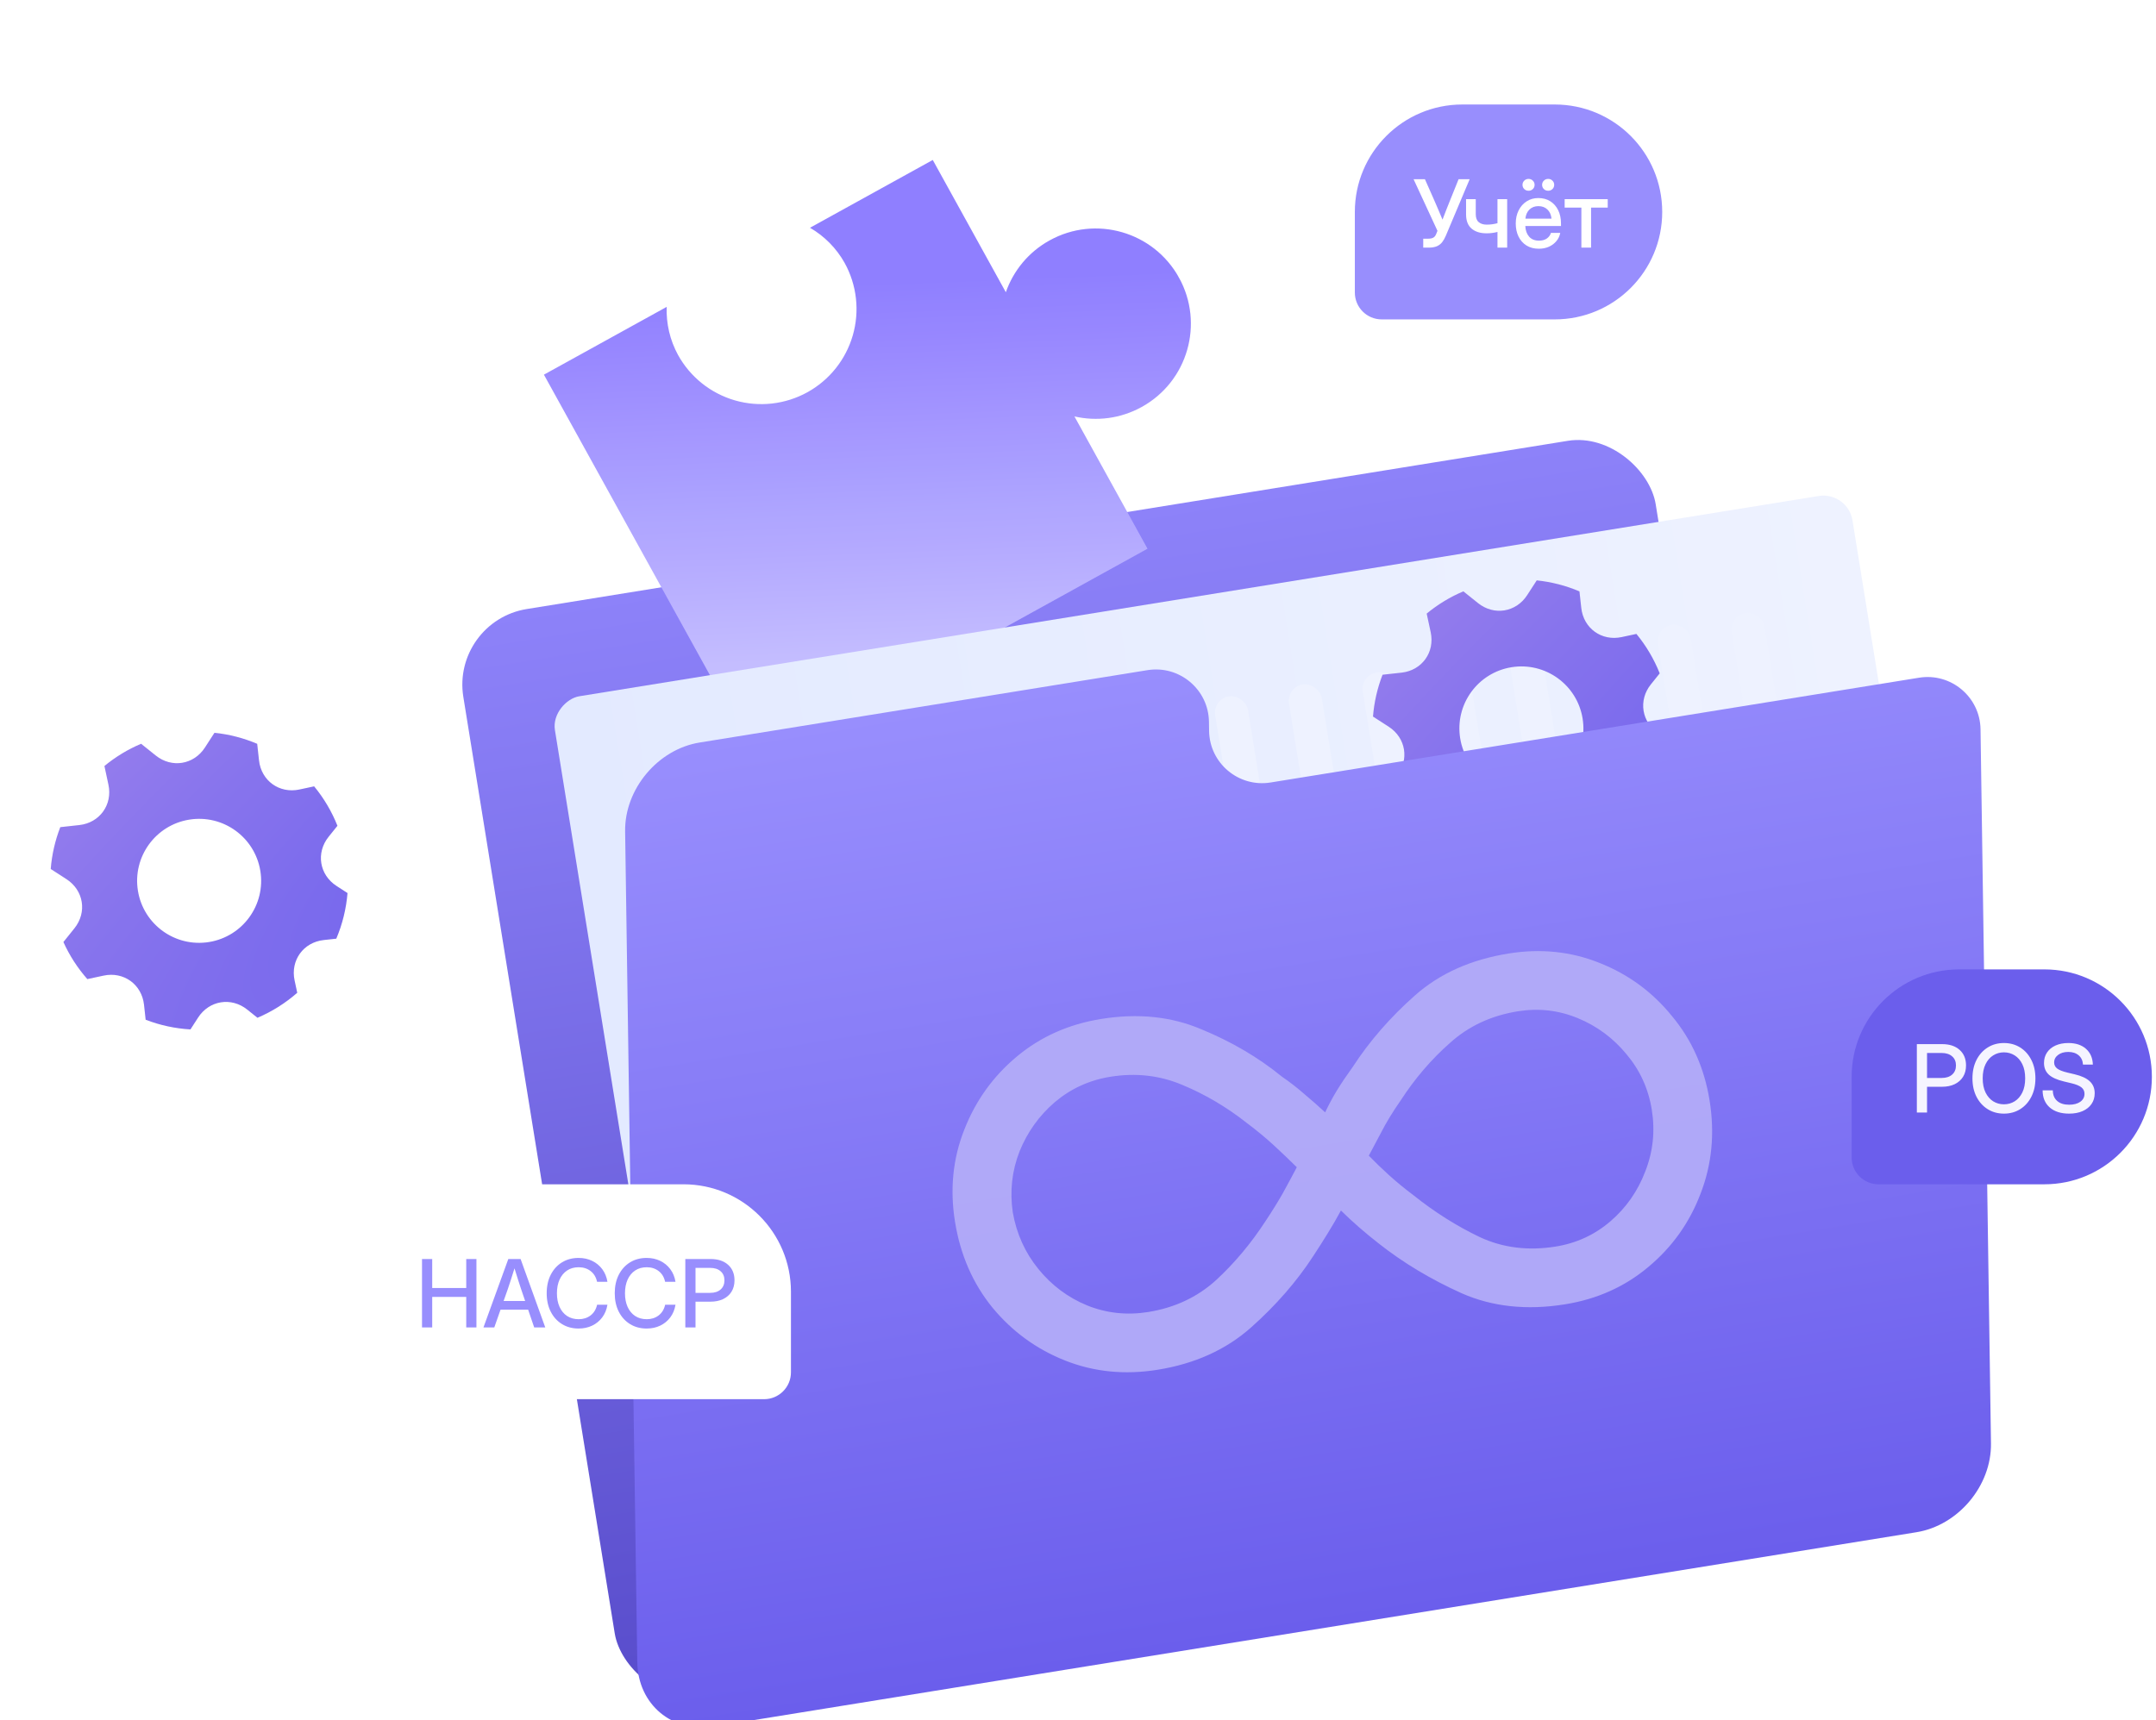 <?xml version="1.0" encoding="UTF-8"?> <svg xmlns="http://www.w3.org/2000/svg" width="302" height="241" viewBox="0 0 302 241" fill="none"><rect x="63.188" y="87.047" width="169.187" height="154.374" rx="10.733" transform="rotate(-9.181 63.188 87.047)" fill="url(#paint0_linear_4421_1278)"></rect><g clip-path="url(#clip0_4421_1278)"><path d="M113.46 31.912C115.493 33.089 117.171 34.794 118.317 36.844C120.026 39.94 120.436 43.589 119.456 46.986C118.476 50.384 116.187 53.253 113.092 54.963C109.996 56.672 106.348 57.082 102.951 56.102C99.553 55.122 96.684 52.832 94.974 49.736C93.848 47.674 93.299 45.347 93.385 42.999L76.19 52.496L101.973 99.181C103.113 101.244 105.026 102.771 107.291 103.424C109.556 104.077 111.988 103.804 114.051 102.664L160.737 76.881L150.5 58.346C153.586 59.054 156.933 58.673 159.923 57.022C166.369 53.462 168.708 45.351 165.148 38.905C161.588 32.459 153.477 30.119 147.031 33.679C144.042 35.33 141.936 37.96 140.892 40.949L130.656 22.415L113.46 31.912Z" fill="url(#paint1_linear_4421_1278)"></path><path data-figma-bg-blur-radius="5.94451" d="M113.459 31.912C115.493 33.09 117.171 34.794 118.317 36.845C120.027 39.941 120.436 43.589 119.456 46.986C118.476 50.384 116.187 53.253 113.092 54.963C109.996 56.672 106.348 57.082 102.951 56.102C99.553 55.122 96.684 52.832 94.975 49.737C93.849 47.675 93.299 45.347 93.385 42.999L76.19 52.496L101.973 99.181C103.113 101.244 105.026 102.771 107.291 103.424C109.556 104.077 111.988 103.804 114.051 102.664L160.737 76.881L150.5 58.346C153.586 59.054 156.933 58.673 159.923 57.022C166.369 53.462 168.708 45.35 165.148 38.905C161.588 32.459 153.477 30.119 147.031 33.679C144.042 35.33 141.936 37.96 140.892 40.949L130.656 22.415L113.459 31.912Z" fill="white" fill-opacity="0.03"></path><path data-figma-bg-blur-radius="14.1182" d="M113.459 31.912C115.493 33.09 117.171 34.794 118.317 36.845C120.027 39.941 120.436 43.589 119.456 46.986C118.476 50.384 116.187 53.253 113.092 54.963C109.996 56.672 106.348 57.082 102.951 56.102C99.553 55.122 96.684 52.832 94.975 49.737C93.849 47.675 93.299 45.347 93.385 42.999L76.19 52.496L101.973 99.181C103.113 101.244 105.026 102.771 107.291 103.424C109.556 104.077 111.988 103.804 114.051 102.664L160.737 76.881L150.5 58.346C153.586 59.054 156.933 58.673 159.923 57.022C166.369 53.462 168.708 45.35 165.148 38.905C161.588 32.459 153.477 30.119 147.031 33.679C144.042 35.33 141.936 37.96 140.892 40.949L130.656 22.415L113.459 31.912Z" fill="white" fill-opacity="0.03"></path></g><rect x="258.827" y="68.837" width="127.972" height="184.115" rx="4.128" transform="rotate(80.819 258.827 68.837)" fill="url(#paint2_linear_4421_1278)"></rect><rect x="259.735" y="165.533" width="4.658" height="81.07" rx="2.329" transform="rotate(170.819 259.735 165.533)" fill="#EEF2FF" style="mix-blend-mode:multiply"></rect><rect x="249.398" y="167.203" width="4.658" height="81.07" rx="2.329" transform="rotate(170.819 249.398 167.203)" fill="#EEF2FF" style="mix-blend-mode:multiply"></rect><rect x="239.062" y="168.874" width="4.658" height="81.07" rx="2.329" transform="rotate(170.819 239.062 168.874)" fill="#EEF2FF" style="mix-blend-mode:multiply"></rect><rect x="228.726" y="170.545" width="4.658" height="81.07" rx="2.329" transform="rotate(170.819 228.726 170.545)" fill="#EEF2FF" style="mix-blend-mode:multiply"></rect><rect x="218.39" y="172.215" width="4.658" height="81.07" rx="2.329" transform="rotate(170.819 218.39 172.215)" fill="#EEF2FF" style="mix-blend-mode:multiply"></rect><rect x="208.053" y="173.886" width="4.658" height="81.07" rx="2.329" transform="rotate(170.819 208.053 173.886)" fill="#EEF2FF" style="mix-blend-mode:multiply"></rect><rect x="197.717" y="175.557" width="4.658" height="81.07" rx="2.329" transform="rotate(170.819 197.717 175.557)" fill="#EEF2FF" style="mix-blend-mode:multiply"></rect><rect x="187.381" y="177.227" width="4.658" height="81.07" rx="2.329" transform="rotate(170.819 187.381 177.227)" fill="#EEF2FF" style="mix-blend-mode:multiply"></rect><rect x="171.073" y="141.954" width="4.658" height="43.646" rx="2.329" transform="rotate(170.819 171.073 141.954)" fill="#EEF2FF" style="mix-blend-mode:multiply"></rect><g clip-path="url(#clip3_4421_1278)"><path fill-rule="evenodd" clip-rule="evenodd" d="M211.891 122.879C209.742 122.755 207.626 122.297 205.619 121.522L205.389 119.425C205.076 116.566 202.534 114.739 199.729 115.34L197.449 115.829C196.08 114.275 194.95 112.525 194.099 110.636L195.64 108.715C197.44 106.472 196.935 103.382 194.526 101.824L192.322 100.399C192.481 98.391 192.932 96.418 193.66 94.54L196.32 94.248C199.179 93.935 201.006 91.393 200.405 88.588L199.843 85.973C201.395 84.691 203.126 83.641 204.98 82.857L207.028 84.5C209.273 86.3 212.362 85.796 213.92 83.386L215.258 81.319C217.318 81.532 219.335 82.052 221.241 82.862L221.495 85.179C221.809 88.04 224.35 89.867 227.155 89.265L229.218 88.823C230.585 90.484 231.686 92.348 232.481 94.348L231.243 95.89C229.444 98.134 229.95 101.223 232.357 102.781L233.891 103.772C233.711 105.973 233.181 108.13 232.321 110.164L230.564 110.356C227.705 110.67 225.878 113.212 226.479 116.017L226.85 117.745C225.191 119.201 223.31 120.384 221.278 121.248L219.855 120.106C217.61 118.305 214.521 118.81 212.963 121.219L211.891 122.879ZM214.495 110.638C219.231 109.872 222.45 105.412 221.684 100.676C220.919 95.939 216.459 92.721 211.723 93.486C206.986 94.252 203.767 98.712 204.533 103.448C205.299 108.184 209.758 111.403 214.495 110.638Z" fill="url(#paint3_radial_4421_1278)"></path><path data-figma-bg-blur-radius="3.90053" fill-rule="evenodd" clip-rule="evenodd" d="M211.891 122.879C209.742 122.755 207.626 122.297 205.619 121.522L205.389 119.425C205.076 116.566 202.534 114.739 199.729 115.34L197.449 115.829C196.08 114.275 194.95 112.525 194.099 110.636L195.64 108.715C197.44 106.472 196.935 103.382 194.526 101.824L192.322 100.399C192.481 98.391 192.932 96.418 193.66 94.54L196.32 94.248C199.179 93.935 201.006 91.393 200.405 88.588L199.843 85.973C201.395 84.691 203.126 83.641 204.98 82.857L207.028 84.5C209.273 86.3 212.362 85.796 213.92 83.386L215.258 81.319C217.318 81.532 219.335 82.052 221.241 82.862L221.495 85.179C221.809 88.04 224.35 89.867 227.155 89.265L229.218 88.823C230.585 90.484 231.686 92.348 232.481 94.348L231.243 95.89C229.444 98.134 229.95 101.223 232.357 102.781L233.891 103.772C233.711 105.973 233.181 108.13 232.321 110.164L230.564 110.356C227.705 110.67 225.878 113.212 226.479 116.017L226.85 117.745C225.191 119.201 223.31 120.384 221.278 121.248L219.855 120.106C217.61 118.305 214.521 118.81 212.963 121.219L211.891 122.879ZM214.495 110.638C219.231 109.872 222.45 105.412 221.684 100.676C220.919 95.939 216.459 92.721 211.723 93.486C206.986 94.252 203.767 98.712 204.533 103.448C205.299 108.184 209.758 111.403 214.495 110.638Z" fill="white" fill-opacity="0.03"></path><path data-figma-bg-blur-radius="8.45846" fill-rule="evenodd" clip-rule="evenodd" d="M211.891 122.879C209.742 122.755 207.626 122.297 205.619 121.522L205.389 119.425C205.076 116.566 202.534 114.739 199.729 115.34L197.449 115.829C196.08 114.275 194.95 112.525 194.099 110.636L195.64 108.715C197.44 106.472 196.935 103.382 194.526 101.824L192.322 100.399C192.481 98.391 192.932 96.418 193.66 94.54L196.32 94.248C199.179 93.935 201.006 91.393 200.405 88.588L199.843 85.973C201.395 84.691 203.126 83.641 204.98 82.857L207.028 84.5C209.273 86.3 212.362 85.796 213.92 83.386L215.258 81.319C217.318 81.532 219.335 82.052 221.241 82.862L221.495 85.179C221.809 88.04 224.35 89.867 227.155 89.265L229.218 88.823C230.585 90.484 231.686 92.348 232.481 94.348L231.243 95.89C229.444 98.134 229.95 101.223 232.357 102.781L233.891 103.772C233.711 105.973 233.181 108.13 232.321 110.164L230.564 110.356C227.705 110.67 225.878 113.212 226.479 116.017L226.85 117.745C225.191 119.201 223.31 120.384 221.278 121.248L219.855 120.106C217.61 118.305 214.521 118.81 212.963 121.219L211.891 122.879ZM214.495 110.638C219.231 109.872 222.45 105.412 221.684 100.676C220.919 95.939 216.459 92.721 211.723 93.486C206.986 94.252 203.767 98.712 204.533 103.448C205.299 108.184 209.758 111.403 214.495 110.638Z" fill="white" fill-opacity="0.03"></path></g><g filter="url(#filter4_i_4421_1278)" data-figma-bg-blur-radius="4.45839"><path d="M169.362 99.107C169.428 103.639 173.502 107.057 177.977 106.334L268.806 91.653C273.281 90.93 277.355 94.347 277.421 98.88L278.884 198.938C278.971 204.865 274.298 210.436 268.446 211.382L100.019 238.605C94.167 239.551 89.353 235.513 89.266 229.586L87.564 113.179C87.477 107.252 92.15 101.68 98.002 100.734L160.728 90.595C165.203 89.872 169.277 93.29 169.343 97.822L169.362 99.107Z" fill="url(#paint4_linear_4421_1278)"></path></g><path d="M259.368 162.172C259.368 164.251 261.053 165.936 263.132 165.936H286.368C294.683 165.936 301.423 159.196 301.423 150.881C301.423 142.566 294.683 135.826 286.368 135.826H274.423C266.109 135.826 259.368 142.566 259.368 150.881V162.172Z" fill="#6B5EEC"></path><path d="M268.501 155.881V146.297H272.052C273.077 146.297 273.889 146.565 274.489 147.101C275.09 147.637 275.39 148.364 275.39 149.281C275.39 149.895 275.251 150.426 274.972 150.877C274.693 151.323 274.301 151.668 273.795 151.912C273.289 152.152 272.693 152.272 272.007 152.272H269.929V155.881H268.501ZM269.929 151.037H271.981C272.598 151.037 273.085 150.881 273.441 150.568C273.801 150.251 273.981 149.822 273.981 149.281C273.981 148.741 273.801 148.317 273.441 148.008C273.085 147.695 272.598 147.538 271.981 147.538H269.929V151.037ZM280.697 156.035C279.848 156.035 279.091 155.827 278.426 155.411C277.761 154.995 277.238 154.416 276.857 153.675C276.479 152.933 276.29 152.073 276.29 151.095C276.29 150.113 276.479 149.251 276.857 148.51C277.238 147.763 277.761 147.182 278.426 146.766C279.091 146.35 279.848 146.142 280.697 146.142C281.55 146.142 282.309 146.35 282.974 146.766C283.638 147.182 284.159 147.763 284.537 148.51C284.918 149.251 285.109 150.113 285.109 151.095C285.109 152.073 284.918 152.933 284.537 153.675C284.159 154.416 283.638 154.995 282.974 155.411C282.309 155.827 281.55 156.035 280.697 156.035ZM280.697 154.729C281.25 154.729 281.751 154.59 282.202 154.311C282.652 154.028 283.01 153.617 283.276 153.076C283.542 152.532 283.675 151.871 283.675 151.095C283.675 150.315 283.542 149.652 283.276 149.108C283.01 148.563 282.652 148.151 282.202 147.873C281.751 147.59 281.25 147.448 280.697 147.448C280.148 147.448 279.648 147.59 279.198 147.873C278.748 148.151 278.39 148.563 278.124 149.108C277.858 149.652 277.725 150.315 277.725 151.095C277.725 151.871 277.858 152.532 278.124 153.076C278.39 153.617 278.748 154.028 279.198 154.311C279.648 154.59 280.148 154.729 280.697 154.729ZM289.83 156.035C288.681 156.035 287.774 155.746 287.109 155.167C286.449 154.584 286.119 153.786 286.119 152.774H287.547C287.551 153.404 287.753 153.898 288.152 154.254C288.555 154.609 289.114 154.787 289.83 154.787C290.482 154.787 291.003 154.65 291.393 154.376C291.788 154.097 291.985 153.724 291.985 153.257C291.985 152.888 291.844 152.59 291.561 152.362C291.282 152.131 290.81 151.936 290.146 151.777L289.097 151.526C288.128 151.295 287.42 150.973 286.974 150.561C286.533 150.145 286.312 149.605 286.312 148.94C286.312 148.379 286.453 147.888 286.736 147.467C287.019 147.047 287.416 146.721 287.926 146.49C288.441 146.258 289.041 146.142 289.727 146.142C290.761 146.142 291.582 146.413 292.191 146.953C292.804 147.493 293.126 148.231 293.156 149.166H291.773C291.739 148.612 291.537 148.179 291.168 147.866C290.799 147.549 290.313 147.39 289.708 147.39C289.129 147.39 288.655 147.53 288.287 147.808C287.918 148.083 287.733 148.437 287.733 148.87C287.733 149.217 287.875 149.5 288.158 149.719C288.441 149.933 288.911 150.12 289.567 150.278L290.602 150.523C291.563 150.75 292.27 151.078 292.725 151.507C293.184 151.936 293.413 152.493 293.413 153.179C293.413 153.754 293.265 154.256 292.969 154.684C292.673 155.113 292.257 155.446 291.721 155.681C291.185 155.917 290.555 156.035 289.83 156.035Z" fill="#F5F4FF"></path><path opacity="0.9" d="M154.252 142.769C159.393 141.943 164.062 142.423 168.26 144.209C172.494 145.946 176.254 148.154 179.541 150.834C180.677 151.618 181.732 152.437 182.704 153.291C183.719 154.139 184.691 154.993 185.621 155.855C186.112 154.809 186.653 153.799 187.243 152.826C187.87 151.802 188.615 150.694 189.477 149.501C191.838 145.869 194.75 142.523 198.213 139.462C201.676 136.401 206.042 134.447 211.311 133.6C215.809 132.878 220.054 133.316 224.046 134.916C228.081 136.509 231.469 138.996 234.21 142.379C236.986 145.712 238.739 149.649 239.469 154.19C240.212 158.816 239.791 163.168 238.205 167.246C236.662 171.317 234.224 174.741 230.891 177.517C227.601 180.287 223.707 182.033 219.209 182.756C213.855 183.616 209.025 183.096 204.721 181.195C200.41 179.251 196.543 176.928 193.121 174.226C191.161 172.696 189.398 171.155 187.83 169.606C187.289 170.615 186.688 171.657 186.025 172.73C185.399 173.753 184.715 174.83 183.974 175.96C181.649 179.541 178.737 182.887 175.238 185.998C171.739 189.109 167.376 191.084 162.15 191.924C157.567 192.661 153.257 192.232 149.222 190.64C145.187 189.047 141.778 186.563 138.995 183.187C136.254 179.804 134.512 175.8 133.769 171.173C133.039 166.633 133.471 162.345 135.063 158.31C136.649 154.232 139.109 150.805 142.442 148.028C145.775 145.251 149.711 143.498 154.252 142.769ZM141.865 169.872C142.389 172.864 143.583 175.507 145.446 177.8C147.308 180.093 149.581 181.794 152.263 182.901C154.989 184.001 157.851 184.31 160.849 183.828C164.533 183.236 167.68 181.764 170.29 179.411C172.894 177.015 175.217 174.247 177.261 171.106C178.146 169.777 178.949 168.484 179.67 167.225C180.384 165.924 181.043 164.698 181.649 163.546C180.656 162.563 179.592 161.547 178.457 160.499C177.322 159.451 176.055 158.403 174.656 157.353C171.837 155.125 168.827 153.346 165.625 152.015C162.466 150.677 159.108 150.294 155.553 150.865C152.597 151.34 149.998 152.526 147.754 154.425C145.553 156.317 143.903 158.625 142.803 161.351C141.745 164.069 141.433 166.91 141.865 169.872ZM231.373 155.49C230.898 152.535 229.711 149.935 227.813 147.691C225.957 145.441 223.688 143.762 221.005 142.655C218.323 141.548 215.525 141.229 212.612 141.697C208.885 142.296 205.717 143.771 203.107 146.124C200.49 148.434 198.195 151.11 196.223 154.151C195.115 155.735 194.193 157.246 193.458 158.682C192.715 160.076 192.141 161.157 191.737 161.925C192.581 162.8 193.517 163.704 194.546 164.637C195.575 165.571 196.714 166.508 197.964 167.45C200.939 169.828 204.045 171.79 207.281 173.335C210.511 174.838 214.053 175.279 217.908 174.66C220.821 174.192 223.378 173.012 225.579 171.12C227.78 169.229 229.405 166.902 230.456 164.141C231.549 161.372 231.855 158.489 231.373 155.49Z" fill="#B5AEF8"></path><path d="M189.778 40.988C189.778 43.067 191.463 44.752 193.542 44.752H217.778C226.093 44.752 232.833 38.012 232.833 29.697C232.833 21.382 226.093 14.642 217.778 14.642H204.833C196.518 14.642 189.778 21.382 189.778 29.697V40.988Z" fill="#988EFD"></path><path d="M199.358 34.697V33.443H200.046C200.359 33.443 200.601 33.393 200.773 33.294C200.944 33.196 201.075 33.033 201.165 32.806L201.352 32.343L198.007 25.113H199.596L200.805 27.84C201.036 28.359 201.253 28.858 201.454 29.339C201.656 29.815 201.858 30.293 202.059 30.773C202.243 30.293 202.428 29.815 202.612 29.339C202.801 28.858 203 28.359 203.21 27.84L204.31 25.113H205.861L202.516 33.044C202.374 33.378 202.209 33.67 202.02 33.919C201.832 34.167 201.585 34.36 201.281 34.497C200.976 34.63 200.584 34.697 200.104 34.697H199.358ZM208.234 32.69C207.342 32.69 206.639 32.469 206.124 32.027C205.614 31.586 205.359 30.923 205.359 30.04V27.904H206.716V30.014C206.716 30.524 206.855 30.895 207.134 31.127C207.413 31.358 207.779 31.474 208.234 31.474C208.513 31.474 208.776 31.457 209.025 31.423C209.274 31.389 209.518 31.339 209.758 31.275V27.904H211.116V34.697H209.758V32.497C209.527 32.557 209.285 32.604 209.032 32.639C208.779 32.673 208.513 32.69 208.234 32.69ZM215.554 34.851C214.881 34.851 214.302 34.699 213.817 34.395C213.337 34.09 212.966 33.672 212.704 33.14C212.447 32.604 212.318 31.995 212.318 31.313C212.318 30.623 212.454 30.01 212.724 29.474C212.994 28.938 213.367 28.517 213.843 28.213C214.319 27.904 214.866 27.75 215.483 27.75C216.126 27.75 216.684 27.9 217.156 28.2C217.632 28.5 218 28.919 218.262 29.454C218.523 29.986 218.654 30.602 218.654 31.301V31.667H213.656C213.682 32.28 213.858 32.776 214.184 33.153C214.514 33.53 214.977 33.719 215.573 33.719C216.019 33.719 216.386 33.618 216.673 33.417C216.96 33.215 217.151 32.954 217.246 32.632H218.551C218.47 33.069 218.288 33.455 218.005 33.79C217.726 34.124 217.374 34.386 216.95 34.575C216.529 34.759 216.064 34.851 215.554 34.851ZM213.669 30.638H217.329C217.273 30.098 217.083 29.671 216.757 29.358C216.431 29.041 216.011 28.882 215.496 28.882C214.981 28.882 214.561 29.041 214.235 29.358C213.914 29.671 213.725 30.098 213.669 30.638ZM216.86 26.727C216.62 26.727 216.418 26.648 216.255 26.489C216.092 26.331 216.011 26.133 216.011 25.898C216.011 25.666 216.092 25.471 216.255 25.312C216.418 25.149 216.62 25.068 216.86 25.068C217.096 25.068 217.295 25.149 217.458 25.312C217.621 25.471 217.702 25.666 217.702 25.898C217.702 26.133 217.621 26.331 217.458 26.489C217.295 26.648 217.096 26.727 216.86 26.727ZM214.107 26.727C213.871 26.727 213.671 26.648 213.508 26.489C213.346 26.331 213.264 26.133 213.264 25.898C213.264 25.666 213.346 25.471 213.508 25.312C213.671 25.149 213.871 25.068 214.107 25.068C214.347 25.068 214.548 25.149 214.711 25.312C214.874 25.471 214.956 25.666 214.956 25.898C214.956 26.133 214.874 26.331 214.711 26.489C214.548 26.648 214.347 26.727 214.107 26.727ZM221.51 34.697V29.088H219.169V27.904H225.202V29.088H222.867V34.697H221.51Z" fill="white"></path><g clip-path="url(#clip7_4421_1278)"><path fill-rule="evenodd" clip-rule="evenodd" d="M26.675 144.235C24.527 144.111 22.411 143.653 20.403 142.878L20.174 140.781C19.86 137.922 17.318 136.095 14.513 136.696L12.234 137.185C10.864 135.631 9.735 133.881 8.883 131.992L10.424 130.071C12.225 127.828 11.72 124.738 9.31 123.18L7.106 121.755C7.266 119.747 7.717 117.774 8.445 115.896L11.104 115.604C13.964 115.291 15.791 112.749 15.189 109.944L14.628 107.329C16.18 106.047 17.91 104.997 19.765 104.213L21.813 105.856C24.058 107.656 27.147 107.152 28.704 104.742L30.042 102.674C32.102 102.888 34.119 103.408 36.026 104.218L36.28 106.535C36.593 109.396 39.135 111.222 41.94 110.621L44.002 110.179C45.37 111.84 46.471 113.704 47.266 115.704L46.028 117.246C44.229 119.49 44.734 122.579 47.142 124.137L48.676 125.128C48.496 127.329 47.966 129.486 47.106 131.52L45.349 131.712C42.489 132.026 40.663 134.568 41.264 137.373L41.635 139.101C39.976 140.557 38.095 141.74 36.063 142.604L34.639 141.462C32.395 139.661 29.306 140.166 27.748 142.575L26.675 144.235ZM29.279 131.993C34.016 131.228 37.235 126.768 36.469 122.032C35.703 117.295 31.244 114.077 26.507 114.842C21.771 115.608 18.552 120.068 19.318 124.804C20.083 129.54 24.543 132.759 29.279 131.993Z" fill="url(#paint5_radial_4421_1278)"></path><path data-figma-bg-blur-radius="3.90053" fill-rule="evenodd" clip-rule="evenodd" d="M26.675 144.235C24.527 144.111 22.411 143.653 20.403 142.878L20.174 140.781C19.86 137.922 17.318 136.095 14.513 136.696L12.234 137.185C10.864 135.631 9.735 133.881 8.883 131.992L10.424 130.071C12.225 127.828 11.72 124.738 9.31 123.18L7.106 121.755C7.266 119.747 7.717 117.774 8.445 115.896L11.104 115.604C13.964 115.291 15.791 112.749 15.189 109.944L14.628 107.329C16.18 106.047 17.91 104.997 19.765 104.213L21.813 105.856C24.058 107.656 27.147 107.152 28.704 104.742L30.042 102.674C32.102 102.888 34.119 103.408 36.026 104.218L36.28 106.535C36.593 109.396 39.135 111.222 41.94 110.621L44.002 110.179C45.37 111.84 46.471 113.704 47.266 115.704L46.028 117.246C44.229 119.49 44.734 122.579 47.142 124.137L48.676 125.128C48.496 127.329 47.966 129.486 47.106 131.52L45.349 131.712C42.489 132.026 40.663 134.568 41.264 137.373L41.635 139.101C39.976 140.557 38.095 141.74 36.063 142.604L34.639 141.462C32.395 139.661 29.306 140.166 27.748 142.575L26.675 144.235ZM29.279 131.993C34.016 131.228 37.235 126.768 36.469 122.032C35.703 117.295 31.244 114.077 26.507 114.842C21.771 115.608 18.552 120.068 19.318 124.804C20.083 129.54 24.543 132.759 29.279 131.993Z" fill="white" fill-opacity="0.03"></path><path data-figma-bg-blur-radius="8.45846" fill-rule="evenodd" clip-rule="evenodd" d="M26.675 144.235C24.527 144.111 22.411 143.653 20.403 142.878L20.174 140.781C19.86 137.922 17.318 136.095 14.513 136.696L12.234 137.185C10.864 135.631 9.735 133.881 8.883 131.992L10.424 130.071C12.225 127.828 11.72 124.738 9.31 123.18L7.106 121.755C7.266 119.747 7.717 117.774 8.445 115.896L11.104 115.604C13.964 115.291 15.791 112.749 15.189 109.944L14.628 107.329C16.18 106.047 17.91 104.997 19.765 104.213L21.813 105.856C24.058 107.656 27.147 107.152 28.704 104.742L30.042 102.674C32.102 102.888 34.119 103.408 36.026 104.218L36.28 106.535C36.593 109.396 39.135 111.222 41.94 110.621L44.002 110.179C45.37 111.84 46.471 113.704 47.266 115.704L46.028 117.246C44.229 119.49 44.734 122.579 47.142 124.137L48.676 125.128C48.496 127.329 47.966 129.486 47.106 131.52L45.349 131.712C42.489 132.026 40.663 134.568 41.264 137.373L41.635 139.101C39.976 140.557 38.095 141.74 36.063 142.604L34.639 141.462C32.395 139.661 29.306 140.166 27.748 142.575L26.675 144.235ZM29.279 131.993C34.016 131.228 37.235 126.768 36.469 122.032C35.703 117.295 31.244 114.077 26.507 114.842C21.771 115.608 18.552 120.068 19.318 124.804C20.083 129.54 24.543 132.759 29.279 131.993Z" fill="white" fill-opacity="0.03"></path></g><path d="M110.792 192.283C110.792 194.361 109.106 196.046 107.028 196.046L64.791 196.046C56.477 196.046 49.736 189.306 49.736 180.991C49.736 172.677 56.477 165.936 64.791 165.936L95.736 165.936C104.051 165.936 110.792 172.677 110.792 180.991L110.792 192.283Z" fill="white"></path><path d="M59.113 185.991L59.113 176.407L60.541 176.407L60.541 180.466L65.308 180.466L65.308 176.407L66.736 176.407L66.736 185.991L65.308 185.991L65.308 181.714L60.541 181.714L60.541 185.991L59.113 185.991ZM67.72 185.991L71.2 176.407L72.923 176.407L76.377 185.991L74.827 185.991L73.978 183.502L70.112 183.502L69.238 185.991L67.72 185.991ZM70.543 182.286L73.56 182.286L72.981 180.588C72.853 180.194 72.715 179.771 72.57 179.321C72.424 178.871 72.257 178.335 72.068 177.713C71.875 178.335 71.706 178.871 71.56 179.321C71.414 179.771 71.275 180.194 71.142 180.588L70.543 182.286ZM81.047 186.146C80.168 186.146 79.392 185.938 78.719 185.522C78.046 185.106 77.52 184.527 77.143 183.785C76.766 183.043 76.577 182.183 76.577 181.206C76.577 180.219 76.766 179.355 77.143 178.613C77.52 177.872 78.043 177.293 78.712 176.877C79.386 176.461 80.164 176.253 81.047 176.253C81.746 176.253 82.379 176.39 82.945 176.664C83.515 176.939 83.987 177.327 84.36 177.829C84.733 178.326 84.975 178.916 85.087 179.598L83.633 179.598C83.492 178.946 83.189 178.444 82.726 178.092C82.267 177.737 81.712 177.559 81.06 177.559C80.43 177.559 79.887 177.711 79.433 178.015C78.978 178.32 78.627 178.746 78.378 179.295C78.133 179.844 78.011 180.481 78.011 181.206C78.011 181.93 78.133 182.565 78.378 183.11C78.622 183.654 78.972 184.079 79.426 184.383C79.885 184.688 80.43 184.84 81.06 184.84C81.708 184.84 82.261 184.664 82.72 184.312C83.183 183.961 83.489 183.461 83.639 182.814L85.087 182.814C84.975 183.491 84.733 184.081 84.36 184.583C83.987 185.08 83.515 185.466 82.945 185.74C82.379 186.011 81.746 186.146 81.047 186.146ZM90.58 186.146C89.701 186.146 88.925 185.938 88.251 185.522C87.578 185.106 87.053 184.527 86.675 183.785C86.298 183.043 86.109 182.183 86.109 181.206C86.109 180.219 86.298 179.355 86.675 178.613C87.053 177.872 87.576 177.293 88.245 176.877C88.918 176.461 89.696 176.253 90.58 176.253C91.279 176.253 91.911 176.39 92.477 176.664C93.048 176.939 93.519 177.327 93.892 177.829C94.266 178.326 94.508 178.916 94.619 179.598L93.165 179.598C93.024 178.946 92.722 178.444 92.259 178.092C91.8 177.737 91.245 177.559 90.593 177.559C89.962 177.559 89.42 177.711 88.965 178.015C88.511 178.32 88.159 178.746 87.91 179.295C87.666 179.844 87.544 180.481 87.544 181.206C87.544 181.93 87.666 182.565 87.91 183.11C88.155 183.654 88.504 184.079 88.959 184.383C89.418 184.688 89.962 184.84 90.593 184.84C91.24 184.84 91.793 184.664 92.252 184.312C92.715 183.961 93.022 183.461 93.172 182.814L94.619 182.814C94.508 183.491 94.266 184.081 93.892 184.583C93.519 185.08 93.048 185.466 92.477 185.74C91.911 186.011 91.279 186.146 90.58 186.146ZM95.996 185.991L95.996 176.407L99.546 176.407C100.571 176.407 101.384 176.675 101.984 177.211C102.584 177.747 102.885 178.474 102.885 179.392C102.885 180.005 102.745 180.537 102.467 180.987C102.188 181.433 101.795 181.778 101.289 182.023C100.783 182.263 100.187 182.383 99.501 182.383L97.424 182.383L97.424 185.991L95.996 185.991ZM97.424 181.148L99.476 181.148C100.093 181.148 100.58 180.991 100.936 180.678C101.296 180.361 101.476 179.932 101.476 179.392C101.476 178.851 101.296 178.427 100.936 178.118C100.58 177.805 100.093 177.649 99.476 177.649L97.424 177.649L97.424 181.148Z" fill="#988EFD"></path><defs><clipPath id="bgblur_1_4421_1278_clip_path" transform="translate(-70.245 -16.47)"><path d="M113.459 31.912C115.493 33.09 117.171 34.794 118.317 36.845C120.027 39.941 120.436 43.589 119.456 46.986C118.476 50.384 116.187 53.253 113.092 54.963C109.996 56.672 106.348 57.082 102.951 56.102C99.553 55.122 96.684 52.832 94.975 49.737C93.849 47.675 93.299 45.347 93.385 42.999L76.19 52.496L101.973 99.181C103.113 101.244 105.026 102.771 107.291 103.424C109.556 104.077 111.988 103.804 114.051 102.664L160.737 76.881L150.5 58.346C153.586 59.054 156.933 58.673 159.923 57.022C166.369 53.462 168.708 45.35 165.148 38.905C161.588 32.459 153.477 30.119 147.031 33.679C144.042 35.33 141.936 37.96 140.892 40.949L130.656 22.415L113.459 31.912Z"></path></clipPath><clipPath id="bgblur_2_4421_1278_clip_path" transform="translate(-62.071 -8.297)"><path d="M113.459 31.912C115.493 33.09 117.171 34.794 118.317 36.845C120.027 39.941 120.436 43.589 119.456 46.986C118.476 50.384 116.187 53.253 113.092 54.963C109.996 56.672 106.348 57.082 102.951 56.102C99.553 55.122 96.684 52.832 94.975 49.737C93.849 47.675 93.299 45.347 93.385 42.999L76.19 52.496L101.973 99.181C103.113 101.244 105.026 102.771 107.291 103.424C109.556 104.077 111.988 103.804 114.051 102.664L160.737 76.881L150.5 58.346C153.586 59.054 156.933 58.673 159.923 57.022C166.369 53.462 168.708 45.35 165.148 38.905C161.588 32.459 153.477 30.119 147.031 33.679C144.042 35.33 141.936 37.96 140.892 40.949L130.656 22.415L113.459 31.912Z"></path></clipPath><clipPath id="bgblur_4_4421_1278_clip_path" transform="translate(-188.421 -77.418)"><path fill-rule="evenodd" clip-rule="evenodd" d="M211.891 122.879C209.742 122.755 207.626 122.297 205.619 121.522L205.389 119.425C205.076 116.566 202.534 114.739 199.729 115.34L197.449 115.829C196.08 114.275 194.95 112.525 194.099 110.636L195.64 108.715C197.44 106.472 196.935 103.382 194.526 101.824L192.322 100.399C192.481 98.391 192.932 96.418 193.66 94.54L196.32 94.248C199.179 93.935 201.006 91.393 200.405 88.588L199.843 85.973C201.395 84.691 203.126 83.641 204.98 82.857L207.028 84.5C209.273 86.3 212.362 85.796 213.92 83.386L215.258 81.319C217.318 81.532 219.335 82.052 221.241 82.862L221.495 85.179C221.809 88.04 224.35 89.867 227.155 89.265L229.218 88.823C230.585 90.484 231.686 92.348 232.481 94.348L231.243 95.89C229.444 98.134 229.95 101.223 232.357 102.781L233.891 103.772C233.711 105.973 233.181 108.13 232.321 110.164L230.564 110.356C227.705 110.67 225.878 113.212 226.479 116.017L226.85 117.745C225.191 119.201 223.31 120.384 221.278 121.248L219.855 120.106C217.61 118.305 214.521 118.81 212.963 121.219L211.891 122.879ZM214.495 110.638C219.231 109.872 222.45 105.412 221.684 100.676C220.919 95.939 216.459 92.721 211.723 93.486C206.986 94.252 203.767 98.712 204.533 103.448C205.299 108.184 209.758 111.403 214.495 110.638Z"></path></clipPath><clipPath id="bgblur_5_4421_1278_clip_path" transform="translate(-183.863 -72.86)"><path fill-rule="evenodd" clip-rule="evenodd" d="M211.891 122.879C209.742 122.755 207.626 122.297 205.619 121.522L205.389 119.425C205.076 116.566 202.534 114.739 199.729 115.34L197.449 115.829C196.08 114.275 194.95 112.525 194.099 110.636L195.64 108.715C197.44 106.472 196.935 103.382 194.526 101.824L192.322 100.399C192.481 98.391 192.932 96.418 193.66 94.54L196.32 94.248C199.179 93.935 201.006 91.393 200.405 88.588L199.843 85.973C201.395 84.691 203.126 83.641 204.98 82.857L207.028 84.5C209.273 86.3 212.362 85.796 213.92 83.386L215.258 81.319C217.318 81.532 219.335 82.052 221.241 82.862L221.495 85.179C221.809 88.04 224.35 89.867 227.155 89.265L229.218 88.823C230.585 90.484 231.686 92.348 232.481 94.348L231.243 95.89C229.444 98.134 229.95 101.223 232.357 102.781L233.891 103.772C233.711 105.973 233.181 108.13 232.321 110.164L230.564 110.356C227.705 110.67 225.878 113.212 226.479 116.017L226.85 117.745C225.191 119.201 223.31 120.384 221.278 121.248L219.855 120.106C217.61 118.305 214.521 118.81 212.963 121.219L211.891 122.879ZM214.495 110.638C219.231 109.872 222.45 105.412 221.684 100.676C220.919 95.939 216.459 92.721 211.723 93.486C206.986 94.252 203.767 98.712 204.533 103.448C205.299 108.184 209.758 111.403 214.495 110.638Z"></path></clipPath><filter id="filter4_i_4421_1278" x="83.105" y="86.04" width="200.24" height="157.161" filterUnits="userSpaceOnUse" color-interpolation-filters="sRGB"><feFlood flood-opacity="0" result="BackgroundImageFix"></feFlood><feBlend mode="normal" in="SourceGraphic" in2="BackgroundImageFix" result="shape"></feBlend><feColorMatrix in="SourceAlpha" type="matrix" values="0 0 0 0 0 0 0 0 0 0 0 0 0 0 0 0 0 0 127 0" result="hardAlpha"></feColorMatrix><feOffset dy="3.303"></feOffset><feGaussianBlur stdDeviation="0.826"></feGaussianBlur><feComposite in2="hardAlpha" operator="arithmetic" k2="-1" k3="1"></feComposite><feColorMatrix type="matrix" values="0 0 0 0 1 0 0 0 0 1 0 0 0 0 1 0 0 0 0.25 0"></feColorMatrix><feBlend mode="normal" in2="shape" result="effect1_innerShadow_4421_1278"></feBlend></filter><clipPath id="bgblur_6_4421_1278_clip_path" transform="translate(-83.105 -86.04)"><path d="M169.362 99.107C169.428 103.639 173.502 107.057 177.977 106.334L268.806 91.653C273.281 90.93 277.355 94.347 277.421 98.88L278.884 198.938C278.971 204.865 274.298 210.436 268.446 211.382L100.019 238.605C94.167 239.551 89.353 235.513 89.266 229.586L87.564 113.179C87.477 107.252 92.15 101.68 98.002 100.734L160.728 90.595C165.203 89.872 169.277 93.29 169.343 97.822L169.362 99.107Z"></path></clipPath><clipPath id="bgblur_8_4421_1278_clip_path" transform="translate(-3.206 -98.774)"><path fill-rule="evenodd" clip-rule="evenodd" d="M26.675 144.235C24.527 144.111 22.411 143.653 20.403 142.878L20.174 140.781C19.86 137.922 17.318 136.095 14.513 136.696L12.234 137.185C10.864 135.631 9.735 133.881 8.883 131.992L10.424 130.071C12.225 127.828 11.72 124.738 9.31 123.18L7.106 121.755C7.266 119.747 7.717 117.774 8.445 115.896L11.104 115.604C13.964 115.291 15.791 112.749 15.189 109.944L14.628 107.329C16.18 106.047 17.91 104.997 19.765 104.213L21.813 105.856C24.058 107.656 27.147 107.152 28.704 104.742L30.042 102.674C32.102 102.888 34.119 103.408 36.026 104.218L36.28 106.535C36.593 109.396 39.135 111.222 41.94 110.621L44.002 110.179C45.37 111.84 46.471 113.704 47.266 115.704L46.028 117.246C44.229 119.49 44.734 122.579 47.142 124.137L48.676 125.128C48.496 127.329 47.966 129.486 47.106 131.52L45.349 131.712C42.489 132.026 40.663 134.568 41.264 137.373L41.635 139.101C39.976 140.557 38.095 141.74 36.063 142.604L34.639 141.462C32.395 139.661 29.306 140.166 27.748 142.575L26.675 144.235ZM29.279 131.993C34.016 131.228 37.235 126.768 36.469 122.032C35.703 117.295 31.244 114.077 26.507 114.842C21.771 115.608 18.552 120.068 19.318 124.804C20.083 129.54 24.543 132.759 29.279 131.993Z"></path></clipPath><clipPath id="bgblur_9_4421_1278_clip_path" transform="translate(1.352 -94.216)"><path fill-rule="evenodd" clip-rule="evenodd" d="M26.675 144.235C24.527 144.111 22.411 143.653 20.403 142.878L20.174 140.781C19.86 137.922 17.318 136.095 14.513 136.696L12.234 137.185C10.864 135.631 9.735 133.881 8.883 131.992L10.424 130.071C12.225 127.828 11.72 124.738 9.31 123.18L7.106 121.755C7.266 119.747 7.717 117.774 8.445 115.896L11.104 115.604C13.964 115.291 15.791 112.749 15.189 109.944L14.628 107.329C16.18 106.047 17.91 104.997 19.765 104.213L21.813 105.856C24.058 107.656 27.147 107.152 28.704 104.742L30.042 102.674C32.102 102.888 34.119 103.408 36.026 104.218L36.28 106.535C36.593 109.396 39.135 111.222 41.94 110.621L44.002 110.179C45.37 111.84 46.471 113.704 47.266 115.704L46.028 117.246C44.229 119.49 44.734 122.579 47.142 124.137L48.676 125.128C48.496 127.329 47.966 129.486 47.106 131.52L45.349 131.712C42.489 132.026 40.663 134.568 41.264 137.373L41.635 139.101C39.976 140.557 38.095 141.74 36.063 142.604L34.639 141.462C32.395 139.661 29.306 140.166 27.748 142.575L26.675 144.235ZM29.279 131.993C34.016 131.228 37.235 126.768 36.469 122.032C35.703 117.295 31.244 114.077 26.507 114.842C21.771 115.608 18.552 120.068 19.318 124.804C20.083 129.54 24.543 132.759 29.279 131.993Z"></path></clipPath><linearGradient id="paint0_linear_4421_1278" x1="147.781" y1="87.047" x2="147.781" y2="241.421" gradientUnits="userSpaceOnUse"><stop stop-color="#8D82F9"></stop><stop offset="1" stop-color="#584CCB"></stop></linearGradient><linearGradient id="paint1_linear_4421_1278" x1="131.391" y1="38.661" x2="133.504" y2="91.921" gradientUnits="userSpaceOnUse"><stop offset="0.01" stop-color="#8977FF"></stop><stop offset="1" stop-color="#C0B9FF"></stop></linearGradient><linearGradient id="paint2_linear_4421_1278" x1="322.813" y1="68.837" x2="322.813" y2="252.952" gradientUnits="userSpaceOnUse"><stop stop-color="#EEF2FF"></stop><stop offset="1" stop-color="#E3EAFF"></stop></linearGradient><radialGradient id="paint3_radial_4421_1278" cx="0" cy="0" r="1" gradientTransform="matrix(286.241 40.927 -617.848 597.039 257.258 87.791)" gradientUnits="userSpaceOnUse"><stop stop-color="#6B5EEC"></stop><stop offset="0.514" stop-color="#CB9BEF"></stop><stop offset="1" stop-color="#FFD53B"></stop></radialGradient><linearGradient id="paint4_linear_4421_1278" x1="171.152" y1="88.91" x2="192.92" y2="223.589" gradientUnits="userSpaceOnUse"><stop stop-color="#988EFD"></stop><stop offset="1" stop-color="#6B5EEC"></stop></linearGradient><radialGradient id="paint5_radial_4421_1278" cx="0" cy="0" r="1" gradientTransform="matrix(286.241 40.927 -617.848 597.039 72.043 109.147)" gradientUnits="userSpaceOnUse"><stop stop-color="#6B5EEC"></stop><stop offset="0.514" stop-color="#CB9BEF"></stop><stop offset="1" stop-color="#FFD53B"></stop></radialGradient><clipPath id="clip0_4421_1278"><rect width="88.887" height="88.887" fill="white" transform="matrix(-0.875 0.483 0.483 0.875 143.662 0)"></rect></clipPath><clipPath id="clip3_4421_1278"><rect width="48.647" height="48.647" fill="white" transform="translate(185.216 81.932) rotate(-9.181)"></rect></clipPath><clipPath id="clip7_4421_1278"><rect width="48.647" height="48.647" fill="white" transform="translate(0 103.288) rotate(-9.181)"></rect></clipPath></defs></svg> 